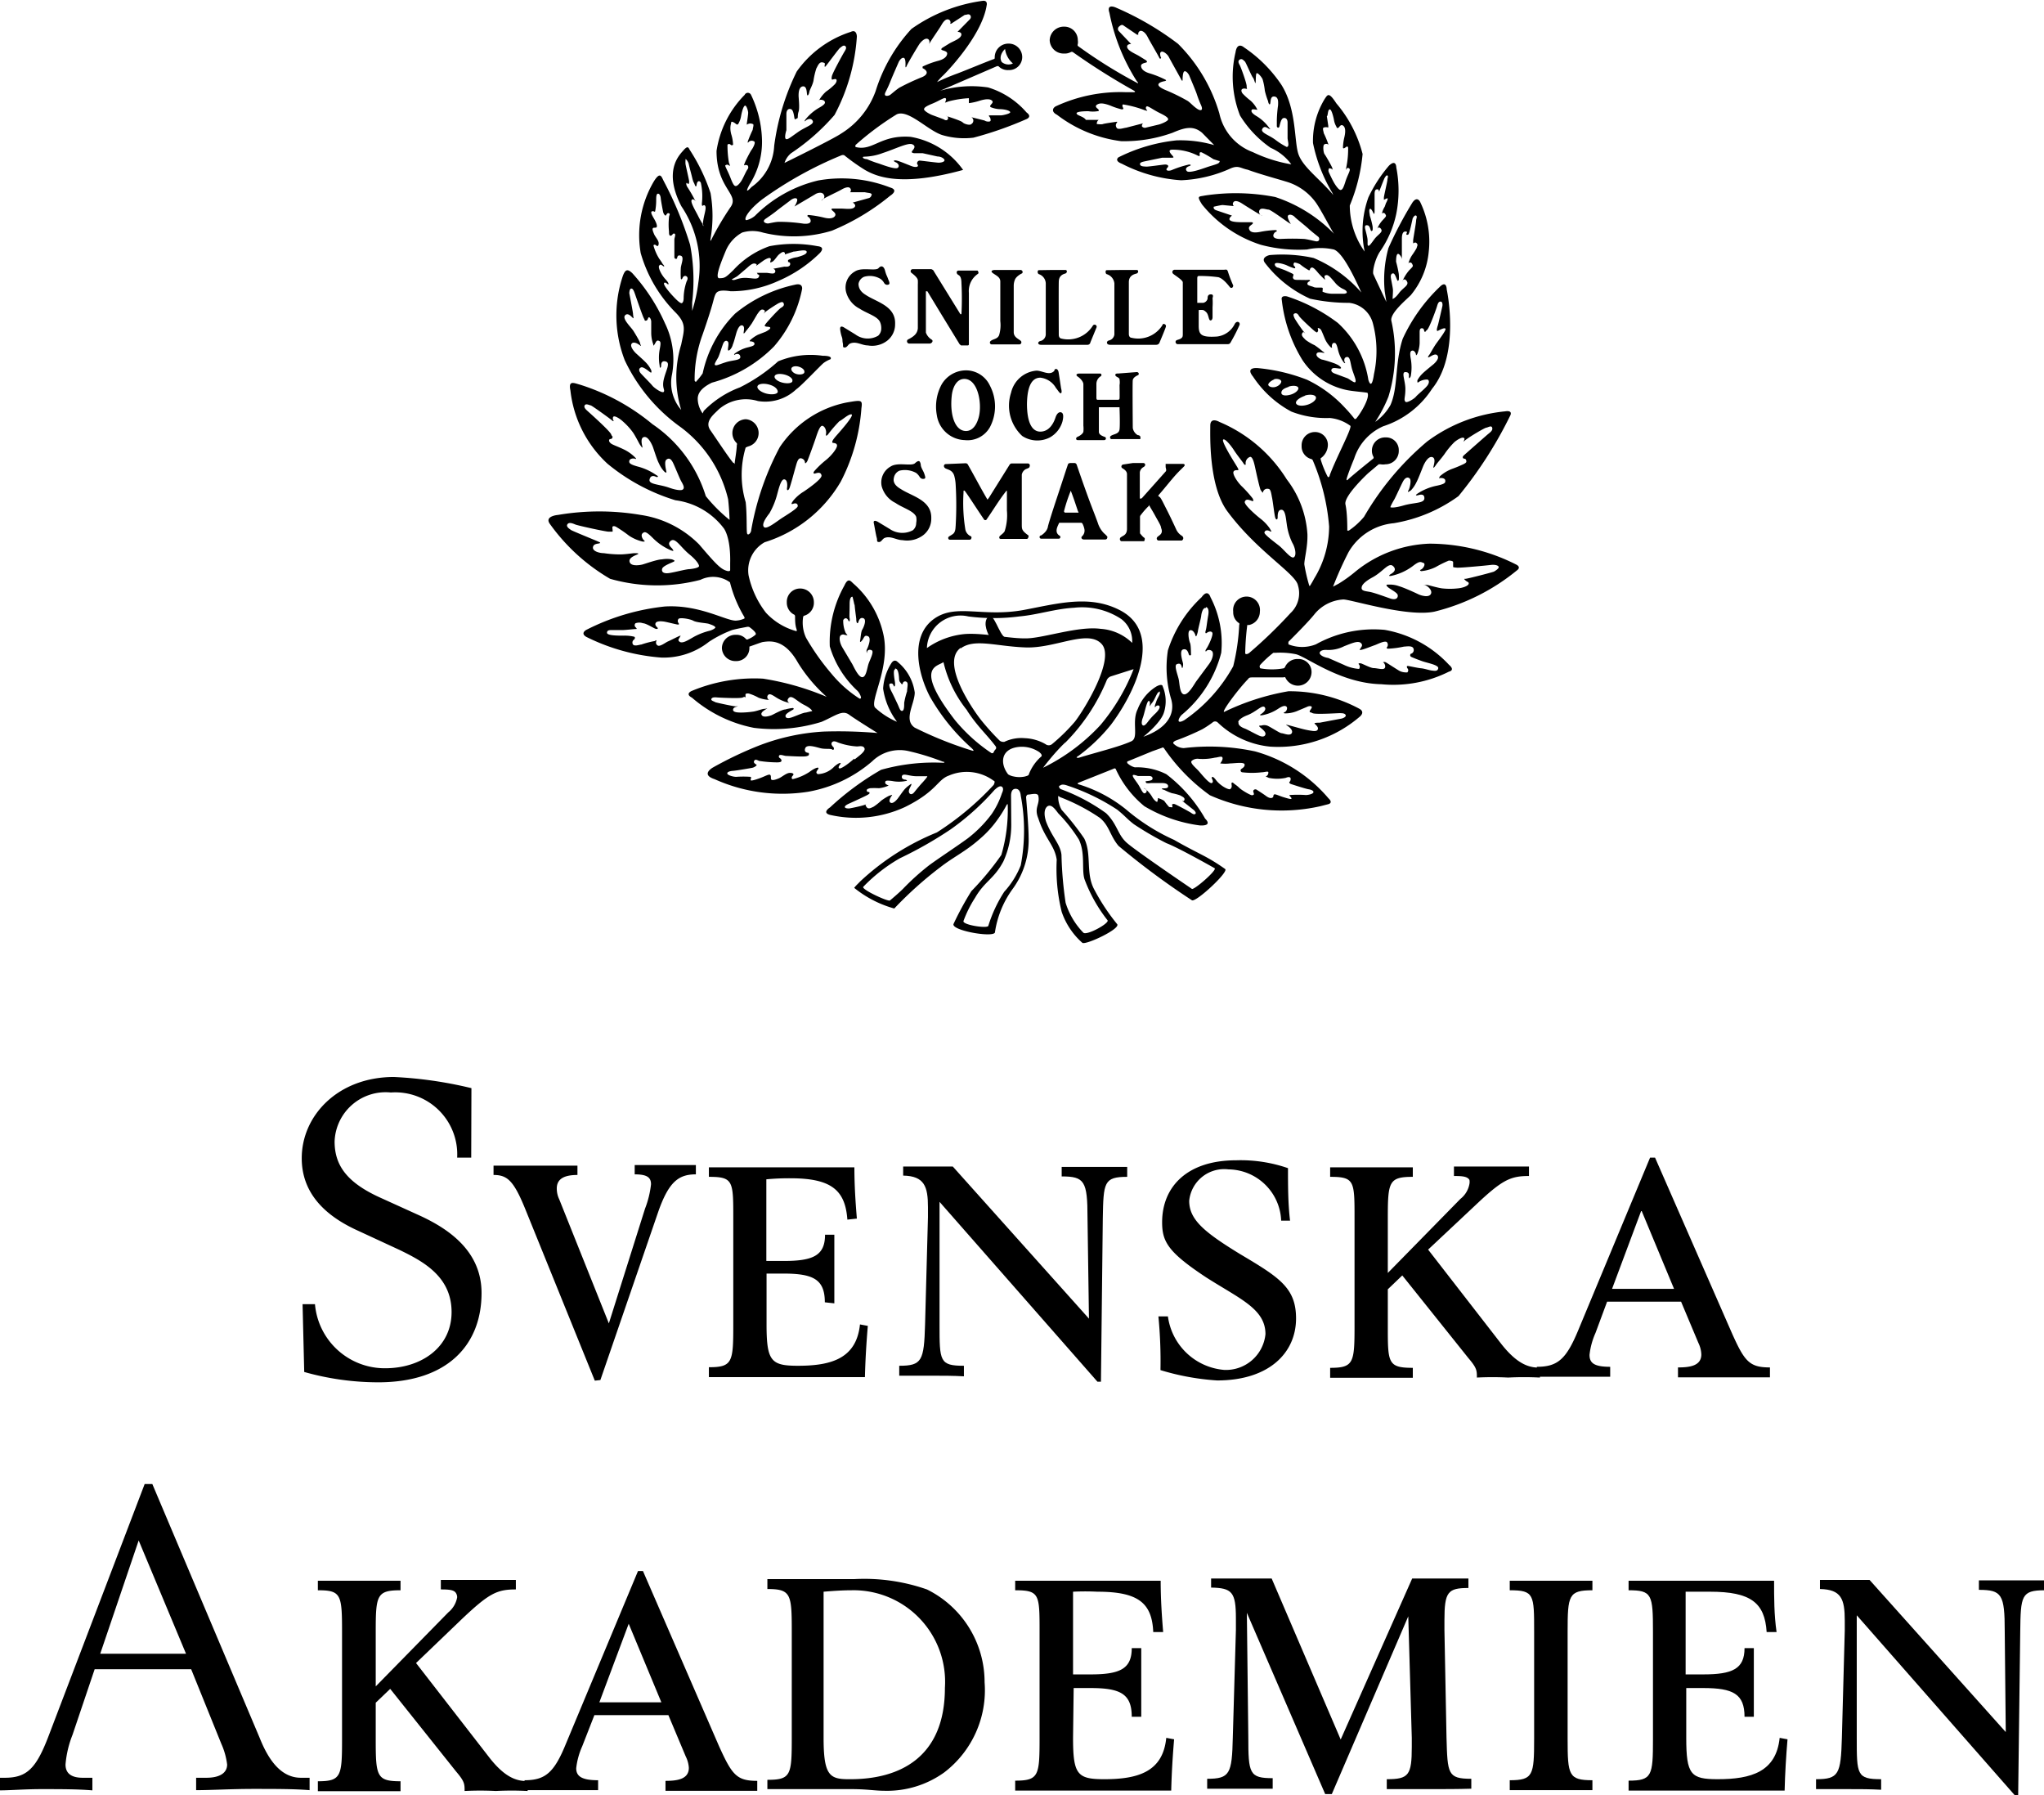 <svg id="Lager_1" data-name="Lager 1" xmlns="http://www.w3.org/2000/svg" viewBox="0 0 98.9 86.84"><defs><style>.cls-1{fill:#000000;}</style></defs><path class="cls-1" d="M22.8,56h-.68a3,3,0,0,0-3.21-3.15,2.47,2.47,0,0,0-2.72,2.37c0,1.16.6,2,2.26,2.74l1.85.84c1.44.66,3,1.74,3,3.75,0,2.5-1.64,4.32-5,4.32a13.19,13.19,0,0,1-3.58-.5l-.08-3.28h.6a3.39,3.39,0,0,0,3.4,3.1c1.73,0,3.21-1,3.21-2.72s-1.38-2.45-2.51-3l-2.16-1c-1.52-.72-2.58-1.8-2.58-3.44,0-2.07,1.76-3.93,4.46-3.93a19.83,19.83,0,0,1,3.75.54Z"/><path class="cls-1" d="M28.78,66.79l-3.34-8.24c-.58-1.44-.89-1.71-1.56-1.71v-.45c.65,0,1.34,0,2.06,0s1.42,0,2,0v.45c-.48,0-1,.1-1,.65a1.2,1.2,0,0,0,.12.53l2.4,6,1.75-5.55a4.64,4.64,0,0,0,.29-1.18c0-.33-.19-.48-.79-.48v-.45c.41,0,.91,0,1.44,0s1.06,0,1.52,0v.45c-.82,0-1.3.34-1.81,1.78l-2.81,8.17Z"/><path class="cls-1" d="M37.09,64.07c0,1.78.22,2,1.52,2,1.63,0,2.83-.36,3-2l.38.07c-.07.82-.12,1.66-.14,2.48-2.79,0-4.47,0-5.65,0-.84,0-1.44,0-1.9,0v-.48c1.13,0,1.18-.24,1.18-2V58.93c0-1.8,0-2-1.18-2v-.46c.48,0,1.06,0,1.9,0,1.1,0,2.62,0,5.14,0,0,.84.05,1.64.12,2.48L41,59c-.1-1.42-.77-2-2.74-2a11.62,11.62,0,0,0-1.18.05V61c.32,0,.58,0,.84,0,1.42,0,2-.26,2-1.27l.45,0c0,.55,0,1.11,0,1.66s0,1.11,0,1.66L39.91,63c0-1.11-.56-1.39-2-1.39-.24,0-.53,0-.82,0Z"/><path class="cls-1" d="M45.07,66.55c-.53,0-1.06,0-1.56,0v-.48c1.1,0,1.2-.24,1.25-2l.14-5.19V58.4c0-1-.17-1.51-1.2-1.53v-.44c.41,0,.77,0,1.13,0s.77,0,1.27,0l6.59,7.36-.07-4.88c0-1.78-.15-2-1.25-2v-.46c.55,0,1.1,0,1.63,0s1,0,1.54,0v.48c-1.13,0-1.15.27-1.18,2l-.09,7.91H53.1l-7.64-8.7,0,5.93c0,1.78,0,2,1.18,2v.51C46.13,66.55,45.6,66.55,45.07,66.55Z"/><path class="cls-1" d="M62.32,56.51c0,.84,0,1.7.1,2.54l-.43,0a2.58,2.58,0,0,0-2.55-2.48,1.7,1.7,0,0,0-1.9,1.52c0,.91.72,1.51,2.45,2.57,1.9,1.13,2.72,1.63,2.72,3.12,0,1.66-1.3,3-3.82,3a12,12,0,0,1-2.74-.5,22.43,22.43,0,0,0-.1-2.6l.46,0a3,3,0,0,0,2.72,2.59,1.92,1.92,0,0,0,2-1.73c0-1.22-1.23-1.7-2.86-2.74-1.85-1.22-2.14-1.73-2.14-2.67,0-1.73,1.22-3,3.58-3A7,7,0,0,1,62.32,56.51Z"/><path class="cls-1" d="M70.66,58a1.19,1.19,0,0,0,.44-.73.53.53,0,0,0,0-.19c-.1-.17-.34-.19-.75-.19v-.46c.6,0,1.23,0,1.8,0s1.21,0,1.83,0v.46c-.91,0-1.3.19-2.62,1.44L69.1,60.45,72.63,65c.85,1.09,1.45,1.16,1.88,1.16v.48a15.34,15.34,0,0,0-1.54,0,15,15,0,0,0-1.51,0c0-.34,0-.46-.41-.94l-3.2-4-.7.67v1.8c0,1.76,0,2,1.21,2v.48c-.63,0-1.3,0-2,0s-1.35,0-2,0v-.48c1.13,0,1.18-.24,1.18-2V58.93c0-1.8,0-2-1.18-2v-.46c.65,0,1.32,0,2,0s1.34,0,2,0v.46c-1.16,0-1.21.24-1.21,2v2.65Z"/><path class="cls-1" d="M78,62.35l1.42-3.8L81,62.35Zm-.24.62h3.58l.84,2a1.38,1.38,0,0,1,.14.55c0,.56-.57.63-1.13.63v.48c.65,0,1.35,0,2.12,0s1.54,0,2.33,0v-.48c-1,0-1.23-.29-1.85-1.68L80.08,56h-.24l-3.48,8.36c-.58,1.4-1,1.76-2,1.76v.48c.6,0,1.22,0,1.82,0s1.18,0,1.73,0v-.48c-.79,0-1-.19-1-.58a3.55,3.55,0,0,1,.29-1.06Z"/><path class="cls-1" d="M9,80H4.85l1.86-5.48ZM0,86.61c.48,0,1.22-.06,2-.06.94,0,1.76,0,2.47.06V86H4c-.63,0-.83-.28-.83-.64a5,5,0,0,1,.34-1.44l1.07-3.17H9.25l1.46,3.61a3.47,3.47,0,0,1,.28,1c0,.42-.38.64-1,.64h-.5v.6c.74,0,1.7-.06,2.77-.06s2,0,2.72.06V86h-.42c-.92,0-1.54-.78-2-1.94L7.37,71.79H7L2.4,83.85C1.78,85.51,1.34,86,.24,86H0Z"/><path class="cls-1" d="M21.69,78a1.21,1.21,0,0,0,.43-.73.38.38,0,0,0-.05-.19c-.09-.17-.33-.19-.74-.19v-.46c.6,0,1.22,0,1.8,0s1.2,0,1.83,0v.46c-.92,0-1.3.19-2.62,1.44l-2.21,2.12L23.66,85c.84,1.09,1.44,1.16,1.87,1.16v.48a15.34,15.34,0,0,0-1.54,0,15,15,0,0,0-1.51,0c0-.34,0-.46-.41-.94l-3.19-4-.7.67v1.8c0,1.76.05,2,1.2,2v.48c-.62,0-1.3,0-2,0s-1.35,0-2,0v-.48c1.12,0,1.17-.24,1.17-2V78.93c0-1.8-.05-2-1.17-2v-.46c.64,0,1.32,0,2,0s1.35,0,2,0v.46c-1.15,0-1.2.24-1.2,2v2.65Z"/><path class="cls-1" d="M29,82.35l1.42-3.8L32,82.35Zm-.24.62h3.58l.84,2a1.42,1.42,0,0,1,.15.55c0,.56-.58.63-1.13.63v.48c.65,0,1.34,0,2.11,0s1.54,0,2.33,0v-.48c-1,0-1.22-.29-1.85-1.68L31.11,76h-.24l-3.49,8.36c-.57,1.4-1,1.76-2,1.76v.48c.6,0,1.23,0,1.83,0s1.18,0,1.73,0v-.48c-.79,0-1.06-.19-1.06-.58a3.55,3.55,0,0,1,.29-1.06Z"/><path class="cls-1" d="M45.72,81.65c0,3.41-2.24,4.42-4.57,4.42h-.09c-.92,0-1.21-.19-1.21-2V77c.6-.05,1-.07,1.35-.07A4.43,4.43,0,0,1,45.72,81.65Zm1.92-.27a5,5,0,0,0-2.79-4.49,9.19,9.19,0,0,0-3.51-.5c-.38,0-.77,0-1.1,0l-1.11,0c-.57,0-1.22,0-2,0v.48c1.13,0,1.18.24,1.18,2V84.1c0,1.78-.05,2-1.18,2v.45c.67,0,1.37,0,2,0s1.32,0,2.07,0,1.13.08,1.61.08a4.74,4.74,0,0,0,2.88-.89A5,5,0,0,0,47.64,81.38Z"/><path class="cls-1" d="M51.92,84.07c0,1.78.21,2,1.51,2,1.64,0,2.84-.36,3-2l.38.07c-.07.82-.12,1.66-.14,2.48-2.79,0-4.47,0-5.65,0-.84,0-1.44,0-1.9,0v-.48c1.13,0,1.18-.24,1.18-2V78.93c0-1.8,0-2-1.18-2v-.46c.48,0,1.06,0,1.9,0,1.11,0,2.62,0,5.14,0,0,.84.05,1.64.12,2.48l-.48,0C55.74,77.54,55.07,77,53.1,77a11.62,11.62,0,0,0-1.18,0V81c.31,0,.57,0,.84,0,1.42,0,2-.26,2-1.27l.46,0c0,.55,0,1.11,0,1.66s0,1.11,0,1.66l-.46,0c0-1.11-.55-1.39-2-1.39-.24,0-.52,0-.81,0Z"/><path class="cls-1" d="M69.19,86.55c-.67,0-1.39,0-2.09,0v-.48c1.06,0,1.21-.19,1.21-1.56v-.44l-.17-5.88-3.7,8.6h-.32l-3.79-8.77.07,6c0,1.78.05,2,1.18,2v.51c-.56,0-1.08,0-1.61,0s-1.06,0-1.56,0v-.48c1.1,0,1.2-.24,1.24-2l.15-5.19v-.57c0-1.28-.19-1.47-1.2-1.49v-.44c.5,0,1,0,1.51,0s1,0,1.42,0l3.34,7.79,3.46-7.79c.46,0,.94,0,1.39,0s.92,0,1.33,0v.46c-1,0-1.16.19-1.16,1.56v.48l.1,5.19c.05,1.76.05,2,1.2,2v.48C70.54,86.55,69.89,86.55,69.19,86.55Z"/><path class="cls-1" d="M75.85,84.12c0,1.76.05,2,1.2,2v.48c-.62,0-1.29,0-2,0s-1.34,0-2,0v-.48c1.13,0,1.18-.24,1.18-2V78.93c0-1.8,0-2-1.18-2v-.46c.65,0,1.32,0,2,0s1.35,0,2,0v.46c-1.15,0-1.2.24-1.2,2Z"/><path class="cls-1" d="M81.59,84.07c0,1.78.22,2,1.52,2,1.63,0,2.83-.36,3-2l.38.07c-.07.82-.12,1.66-.14,2.48-2.79,0-4.47,0-5.65,0-.84,0-1.44,0-1.9,0v-.48c1.13,0,1.18-.24,1.18-2V78.93c0-1.8-.05-2-1.18-2v-.46c.48,0,1.06,0,1.9,0,1.1,0,2.62,0,5.14,0,0,.84,0,1.64.12,2.48l-.48,0c-.09-1.42-.77-1.95-2.74-1.95-.33,0-.57,0-1.18,0V81c.32,0,.58,0,.85,0,1.41,0,2-.26,2-1.27l.45,0c0,.55,0,1.11,0,1.66s0,1.11,0,1.66l-.45,0c0-1.11-.56-1.39-2-1.39-.24,0-.53,0-.82,0Z"/><path class="cls-1" d="M89.43,86.55c-.53,0-1.06,0-1.56,0v-.48c1.1,0,1.2-.24,1.25-2l.14-5.19V78.4c0-1.05-.17-1.51-1.2-1.53v-.44c.41,0,.77,0,1.13,0s.77,0,1.27,0l6.59,7.36L97,78.91c0-1.78-.14-2-1.25-2v-.46c.56,0,1.11,0,1.64,0s1,0,1.54,0v.48c-1.13,0-1.16.27-1.18,2l-.1,7.91h-.17l-7.64-8.7,0,5.93c0,1.78,0,2,1.18,2v.51C90.49,86.55,90,86.55,89.43,86.55Z"/><path class="cls-1" d="M45.19,13.13l1.28,2.07s.05,0,.05,0a14.3,14.3,0,0,0,0-1.51q0-.32-.15-.39c-.13-.08-.08-.21,0-.21h.93s.1.12,0,.17a1,1,0,0,0-.42.91v2.49s0,.05-.06.05H46.5s0,0-.07-.06l-.85-1.39-.71-1.17s-.07,0-.07,0,0,1.89,0,2a.67.67,0,0,0,.28.34c.1.06,0,.19-.1.19H44a.11.11,0,0,1-.08-.19c.3-.15.47-.29.49-.55,0-.67,0-1.42,0-2.12a1.77,1.77,0,0,0,0-.19c0-.13-.19-.28-.32-.38a.1.1,0,0,1,.07-.17h.9C45.16,13.06,45.17,13.09,45.19,13.13Z"/><path class="cls-1" d="M48.74,13.06h.63c.12,0,.14.14.07.17s-.29.16-.34.32a.76.76,0,0,0-.05.26c0,.15,0,2.26,0,2.26,0,.26.26.33.35.43a.1.1,0,0,1-.08.16H48a.09.09,0,0,1-.08-.15c.12-.12.33-.09.42-.29a1.68,1.68,0,0,0,.06-.69V13.62c0-.21-.18-.28-.35-.4s0-.16.08-.16Z"/><path class="cls-1" d="M50.88,13.06h.67c.1,0,.09.14,0,.17s-.31.08-.32.39,0,2.59,0,2.59,0,.15.13.17a1.4,1.4,0,0,0,1.52-.63.1.1,0,0,1,.18.08l-.3.73a.14.14,0,0,1-.15.12H50.37c-.18,0-.18-.16,0-.19a.34.34,0,0,0,.23-.31c0-.36,0-.72,0-1.19,0-.65,0-1.24,0-1.28a.49.49,0,0,0-.34-.45c-.08-.05-.06-.19,0-.19Z"/><path class="cls-1" d="M54.25,13.06H55c.1,0,.09.14,0,.17s-.36.07-.38.39c0,.13,0,.83,0,1.47s0,1.08,0,1.08,0,.16.13.17a1.38,1.38,0,0,0,1.5-.62c0-.09.2-.05.16.09s-.29.72-.3.75a.17.17,0,0,1-.17.12H53.71c-.19,0-.19-.18-.05-.21a.34.34,0,0,0,.26-.29c0-.36,0-.72,0-1.19,0-.65,0-1.24,0-1.28a.52.52,0,0,0-.38-.45c-.07-.05-.05-.19,0-.19Z"/><path class="cls-1" d="M59.42,13.16a6.26,6.26,0,0,0,.25.65c0,.1-.09.17-.17.07s-.32-.41-.55-.47a6.65,6.65,0,0,0-.89-.06c-.1,0-.13,0-.13.13,0,.3,0,.82,0,1.12,0,0,0,.05,0,.05h.29a.27.27,0,0,0,.21-.2c0-.08,0-.21.16-.21s.08.15.08.19a3.17,3.17,0,0,1,0,.43c0,.4,0,.49,0,.49s0,.15-.1.15-.08-.3-.22-.41a.38.38,0,0,0-.13-.09A.79.79,0,0,0,58,15c-.06,0,0,0,0,0v.76c0,.44.13.57.89.52a1.1,1.1,0,0,0,.86-.62c.1-.16.26-.08.23.05a7.64,7.64,0,0,1-.4.79c-.08.16-.11.15-.26.15H57a.11.11,0,0,1-.12-.11c0-.11.14-.09.25-.16s.1-.12.1-.3V14.78c0-.51,0-1,0-1.12s-.45-.38-.48-.43a.11.11,0,0,1,.09-.18h2.36C59.33,13.05,59.37,13,59.42,13.16Z"/><path class="cls-1" d="M51.22,18c.05.31.12.78.12.78s.06.2,0,.24-.17-.17-.24-.24a1,1,0,0,0-.76-.51c-.57,0-.64.79-.65,1.26,0,.86.22,1.36.66,1.35s.64-.44.72-.68.2-.28.28-.25.13.13.06.43a1.29,1.29,0,0,1-.61.78,1.33,1.33,0,0,1-1.34-.07A2,2,0,0,1,48.92,19a1.38,1.38,0,0,1,1.23-1.07c.29,0,.64.27.87,0C51,17.85,51.17,17.77,51.22,18Z"/><path class="cls-1" d="M55,18c.11,0,.13.12.06.15s-.23.11-.25.24,0,2.21,0,2.31a.49.49,0,0,0,.24.35s.13,0,.13.11,0,.08-.12.08H53.76a.09.09,0,0,1,0-.16c.14-.09.38-.08.41-.31s0-1,0-1,0-.07,0-.07h-1s0,0,0,.09,0,.95,0,1.1.18.2.26.24a.08.08,0,0,1,0,.16H52.14c-.09,0-.1-.12,0-.16s.25-.14.28-.24a1.43,1.43,0,0,0,0-.3s0-1.87,0-2-.15-.29-.27-.37-.06-.15.08-.15h1c.07,0,.1.11,0,.15a.44.44,0,0,0-.18.35c0,.35,0,.68,0,.68s0,.09.05.09h1s.06,0,.07-.06,0-.65,0-.65a.78.78,0,0,0,0-.27c0-.08-.09-.1-.16-.15s-.07-.15.08-.14Z"/><path class="cls-1" d="M47.9,18.66a2.16,2.16,0,0,1,0,2,1.24,1.24,0,0,1-1.22.63,1.41,1.41,0,0,1-1.35-1.2,2.26,2.26,0,0,1,.23-1.49,1.37,1.37,0,0,1,1.28-.68A1.28,1.28,0,0,1,47.9,18.66Zm-1.24-.33c-.38,0-.57.42-.61.82-.1.93.16,1.7.69,1.7.38,0,.56-.42.63-.72C47.52,19.46,47.3,18.33,46.66,18.33Z"/><path class="cls-1" d="M42.82,13.08a1.87,1.87,0,0,0,.07.22,2,2,0,0,1,.09.22c.07.15.08.23,0,.25s-.15,0-.2-.08a.58.58,0,0,0-.18-.2,1,1,0,0,0-.79-.1.45.45,0,0,0-.27.34c0,.24.14.41.34.53.51.35,1.47.53,1.43,1.42a1,1,0,0,1-.38.8,1.19,1.19,0,0,1-.94.23c-.29,0-.56-.22-.86-.09-.1.05-.14.19-.26.19s-.06-.08-.09-.21,0-.17-.05-.31-.08-.34-.08-.38,0-.17.17-.08l.57.35a1,1,0,0,0,1.1.06.47.47,0,0,0,.15-.35.71.71,0,0,0-.05-.29c-.11-.3-.64-.43-1-.67a1.27,1.27,0,0,1-.65-.8.89.89,0,0,1,.43-1c.34-.22,1,0,1.14-.16S42.77,12.9,42.82,13.08Z"/><path class="cls-1" d="M44.55,22.46c0,.16.12.3.17.45s.08.23,0,.25-.15,0-.21-.07a.72.72,0,0,0-.18-.21,1.12,1.12,0,0,0-.81-.11.46.46,0,0,0-.27.35c-.06.25.13.42.34.54.53.35,1.5.53,1.47,1.42a1,1,0,0,1-.39.81,1.3,1.3,0,0,1-1,.24c-.3,0-.59-.23-.88-.1-.11.06-.15.2-.27.19s-.06-.07-.1-.21-.12-.62-.14-.7,0-.17.19-.07l.58.35a1.08,1.08,0,0,0,1.12.06.45.45,0,0,0,.16-.35.76.76,0,0,0,0-.3c-.12-.29-.66-.43-1-.67a1.26,1.26,0,0,1-.67-.81.88.88,0,0,1,.43-.95c.35-.23,1,0,1.18-.16S44.51,22.28,44.55,22.46Z"/><path class="cls-1" d="M54.81,22.4h.51c.1,0,.14.13,0,.2a.34.34,0,0,0-.17.25c0,.42,0,.76,0,1.19v.06s0,.05.1,0l1.15-1.29c.06-.06,0-.16,0-.23s0-.14,0-.14h.82c.11,0,.12.06.08.11s-.21.2-.41.42-.61.73-.76.9-.07.11,0,.19.16.28.31.57c.23.45.48,1,.48,1a.7.7,0,0,0,.25.28c.16.1.05.24,0,.24H56.06a.1.1,0,0,1-.05-.18c.08-.08.29-.15.17-.43,0-.11-.15-.34-.28-.58s-.2-.34-.27-.47,0-.05-.06,0a3.52,3.52,0,0,0-.36.41.16.16,0,0,0-.05.14c0,.07,0,.76,0,.76s.13.17.2.21,0,.17,0,.17H54.25a.11.11,0,0,1,0-.2c.09-.07.28-.1.28-.4,0-.13,0-.64,0-1.18,0-.71,0-1.46,0-1.46,0-.18-.19-.26-.25-.31a.1.1,0,0,1,.07-.16Z"/><path class="cls-1" d="M46.72,22.41a.13.13,0,0,1,.12.08c.32.56.62,1.14.94,1.68l.07-.09,1-1.6a.13.13,0,0,1,.12-.06h.78a.1.1,0,0,1,.07.14c0,.1-.16.1-.24.17a.38.38,0,0,0-.14.23c0,.05,0,.76,0,1.4s0,1,0,1c0,.25,0,.31.33.55,0,0,0,.16-.09.16H48.46c-.07,0-.11,0-.11-.08s.17-.14.26-.29a2.53,2.53,0,0,0,.11-1v-.9c0-.08,0-.09-.07,0-.34.44-.58.85-.9,1.31a.08.08,0,0,1-.15,0c-.33-.48-.87-1.33-.93-1.37s-.05.05-.05.1a8,8,0,0,0,.09,1.78.46.46,0,0,0,.28.33.1.1,0,0,1,0,.11s0,.05-.1.05H46c-.06,0-.11,0-.12-.08s.1-.1.23-.2.12-.3.13-.39a17.07,17.07,0,0,0,0-2,2,2,0,0,0-.07-.43c-.08-.25-.26-.28-.4-.34s-.12-.22,0-.22Z"/><path class="cls-1" d="M51.79,22.4H52s.07,0,.1.09.3.88.56,1.59c.16.44.34.88.46,1.22a1.23,1.23,0,0,0,.3.5,1.2,1.2,0,0,1,.16.16c0,.05,0,.14-.12.14h-1c-.13,0-.17-.1-.1-.16a.37.37,0,0,0,.11-.34,1,1,0,0,0-.09-.26.08.08,0,0,0-.07-.05h-1s0,0-.06,0c-.09.19-.16.33-.11.48a.29.29,0,0,0,.14.15.08.08,0,0,1-.05.14h-.85a.08.08,0,0,1,0-.16.91.91,0,0,0,.23-.21.55.55,0,0,0,.09-.19c0-.06.21-.73.44-1.42s.52-1.59.54-1.63S51.76,22.4,51.79,22.4Zm-.27,2.4h.64s.06,0,0-.06c-.11-.33-.22-.67-.35-1,0,0,0,0,0,0a7.66,7.66,0,0,0-.33,1A0,0,0,0,0,51.52,24.8Z"/><path class="cls-1" d="M73.34,27.3a9.32,9.32,0,0,0-4.17-1,6,6,0,0,0-3.61,1.37,6.62,6.62,0,0,1-.78.56l-.28.15c-.06,0-.07,0,0,0a17.33,17.33,0,0,1,.75-1.67,2.82,2.82,0,0,1,2.19-1.4A7.37,7.37,0,0,0,70.57,24a19.91,19.91,0,0,0,2.49-3.87s.19-.3-.24-.23a7.52,7.52,0,0,0-3.77,1.46A13.77,13.77,0,0,0,66,25a3.57,3.57,0,0,1-.74.67s-.07,0-.07,0c0-.22,0-.86-.09-1.27s1.1-1.51,1.1-1.51l.51-.43s.05,0,.09,0a.69.69,0,0,0,.24,0,.64.64,0,0,0,.64-.66.61.61,0,0,0-.63-.64.64.64,0,0,0-.67.63.6.6,0,0,0,.07.3.08.08,0,0,1,0,.09c-.31.25-.93.75-1.21,1-.07.07-.11.08-.07-.06s.19-.55.35-.93a2.56,2.56,0,0,1,1.41-1.57,4.44,4.44,0,0,0,2.36-1.81C70.68,17.1,70,14,70,14s0-.47-.35-.11a8.22,8.22,0,0,0-1.78,2.5c-.39,1.19-.21,2.34-.59,3.2a2.52,2.52,0,0,1-.74.82s-.06,0,0,0a6.67,6.67,0,0,0,.64-1.22,7.14,7.14,0,0,0,.14-3.68c-.06-.36.71-1,.94-1.23a3.84,3.84,0,0,0,.87-2.1,4.39,4.39,0,0,0-.4-2.38s-.14-.36-.39,0A19.13,19.13,0,0,0,67.18,12,5.76,5.76,0,0,0,67,14.09l.08.52s0,.06,0,0c-.14-.3-.58-1.23-.63-1.35s.07-.71.32-1.09a5,5,0,0,0,.79-1.83,5.78,5.78,0,0,0,0-2.24s0-.42-.35-.09a6.79,6.79,0,0,0-1,1.54,4.84,4.84,0,0,0-.18,2.62,3.86,3.86,0,0,1-.72-2.23,8.48,8.48,0,0,0,.62-2.49A6.13,6.13,0,0,0,64.66,5c-.37-.57-.42-.42-.56-.22a3.88,3.88,0,0,0-.57,2.14,7.67,7.67,0,0,0,.93,2.4c.05.11.06.14,0,.05-.65-.75-1.41-1.29-1.63-1.9S62.75,5.29,62,4.1a6.65,6.65,0,0,0-1.81-1.81s-.33-.3-.41.25A5.14,5.14,0,0,0,60,5.59a5.24,5.24,0,0,0,1.48,1.56,2.46,2.46,0,0,1,1,.8,7,7,0,0,1-1.86-.59A2.57,2.57,0,0,1,59,5.49a7.87,7.87,0,0,0-2-3.37,14.23,14.23,0,0,0-3-1.75s-.48-.23-.32.25A9.54,9.54,0,0,0,55,3.92c.06.06.11.15,0,.08a23.51,23.51,0,0,1-2.85-1.78.12.12,0,0,1,0-.09.58.58,0,0,0,0-.19.65.65,0,0,0-.66-.65.68.68,0,0,0-.7.65.67.67,0,0,0,.69.65.62.62,0,0,0,.33-.07.11.11,0,0,1,.1,0,32.49,32.49,0,0,0,2.93,1.85s.18.09,0,.09h-.37a7.41,7.41,0,0,0-3.38.68s-.15.07-.14.2.19.21.19.21a6.45,6.45,0,0,0,3.11,1.28,6.92,6.92,0,0,0,2.49-.41c.6-.26,1-.35,1.42,0l.59.6s0,0,0,0a5.83,5.83,0,0,0-1.82-.23,8.11,8.11,0,0,0-2.81.82s-.23.16.16.31a7.28,7.28,0,0,0,2.87.8,6.4,6.4,0,0,0,2.41-.58c.37-.15.46,0,.81.07.59.22,1.64.5,2,.62a2.71,2.71,0,0,1,1.32,1c.31.46.79,1.43.88,1.5A7.06,7.06,0,0,0,61.7,9.53a10,10,0,0,0-3.41-.07c-.29.06-.4,0-.13.43A6,6,0,0,0,61,11.84a7.07,7.07,0,0,0,2.24.23,3,3,0,0,1,1.3,0c.44.16,1,1.36,1.33,2.08a6.3,6.3,0,0,0-2.31-1.67,7.05,7.05,0,0,0-2.13-.14s-.43.09-.23.37a5.68,5.68,0,0,0,2.19,1.74,8.7,8.7,0,0,0,1.89.2,1.34,1.34,0,0,1,1.15,1,5.22,5.22,0,0,1,.05,2.45c-.05.36-.14.68-.27.28a4.71,4.71,0,0,0-1.48-2.76,8.36,8.36,0,0,0-2.45-1.28s-.32-.08-.26.17a7,7,0,0,0,1,2.91,3.4,3.4,0,0,0,2.15,1.45c.34.07,1,.11,1,.14.12.24-.34,1-.55,1.24,0,0-.06.05-.09,0a6.61,6.61,0,0,0-.45-.52,6,6,0,0,0-1.84-1.36,8.77,8.77,0,0,0-2.35-.56s-.67-.09-.26.41a5.11,5.11,0,0,0,1.85,1.69,4.65,4.65,0,0,0,1.86.31,2,2,0,0,1,1,.38c.08.12-.69,1.55-1,2.39,0,.06-.07.13-.1.07a4.73,4.73,0,0,1-.34-.84s0,0,0-.05a.8.8,0,0,0,.35-.64.62.62,0,0,0-.64-.63.64.64,0,0,0-.63.67.63.63,0,0,0,.48.64.12.12,0,0,1,.06.06,10.21,10.21,0,0,1,.79,3.2A4.86,4.86,0,0,1,63.58,28c-.06.12-.13.23-.17.3s-.06.05-.07,0a8.08,8.08,0,0,1-.23-1c0-.27.17-.85.15-1.46a4.84,4.84,0,0,0-1-2.65A7.06,7.06,0,0,0,59,20.41s-.44-.26-.44.18-.09,2.91.83,4.15c1.43,1.93,3.29,3,3.41,3.57a1.31,1.31,0,0,1-.36,1.35,22.49,22.49,0,0,1-2,1.93c-.08.06-.19.08-.19,0a12.49,12.49,0,0,1,.1-1.35.06.06,0,0,1,.06,0,.66.66,0,0,0,.55-.65.65.65,0,1,0-1.29,0,.62.62,0,0,0,.29.56.09.09,0,0,1,0,.08,10.36,10.36,0,0,1-.29,2,7.6,7.6,0,0,1-2.37,2.61c-.4.22-.29-.09-.12-.26a5.77,5.77,0,0,0,1.91-3,4.79,4.79,0,0,0-.52-2.69s-.12-.43-.43,0a6,6,0,0,0-1.63,2.57,5.35,5.35,0,0,0,.16,2.37c.2.71-.19,1.4-1.35,1.81,0,0,.84-.65,1-1.18a1.83,1.83,0,0,0-.06-1.25s0-.17-.31,0a2.21,2.21,0,0,0-.9,1.09c-.31.61.07,1.39-.31,1.56-.59.27-1.68.53-2.55.8-.08,0-.17,0,0-.1a8.44,8.44,0,0,0,1.57-1.51c1.15-1.53,2.56-4.45.41-5.54-1.47-.75-3-.31-4.65,0-2,.36-3.27-.33-4.33.43-1.22.88-.73,2.75-.19,3.77a9.84,9.84,0,0,0,2,2.47c.14.13.14.17,0,.12a18.19,18.19,0,0,1-2.74-1.1c-.56-.38,0-1.15,0-1.7a2.31,2.31,0,0,0-.83-1.48s-.15-.17-.3.06a2.58,2.58,0,0,0-.4,1.23,3.5,3.5,0,0,0,.61,1.52c.05.06.07.11,0,.06a3.66,3.66,0,0,1-1-.66c-.27-.33.74-1.94.41-3.51a4.55,4.55,0,0,0-1.47-2.5c-.11-.1-.24-.3-.42.1a5.57,5.57,0,0,0-.71,2.95,4.77,4.77,0,0,0,1.34,2.15.74.74,0,0,1,.17.31s0,.1-.08.06a5.81,5.81,0,0,1-1.35-1.2A11.44,11.44,0,0,1,39,30.85a1.74,1.74,0,0,1-.14-1,.08.08,0,0,1,.07-.07.65.65,0,0,0,.45-.65.66.66,0,0,0-.67-.66.64.64,0,0,0-.64.66.65.65,0,0,0,.33.59.1.1,0,0,1,.07.1c0,.15,0,.4.06.58s0,.13-.11.1a3.12,3.12,0,0,1-1.36-.86,4.46,4.46,0,0,1-.84-1.81A1.56,1.56,0,0,1,37,26.23a6.49,6.49,0,0,0,3.68-2.93,9.09,9.09,0,0,0,1-3.55c.06-.42,0-.4-.71-.28a5.08,5.08,0,0,0-3.24,2.16,13.41,13.41,0,0,0-1.38,4c0,.15-.16.3-.2.18s0-.9-.07-1.52a4.59,4.59,0,0,1,0-2.64s0,0,.11-.05a.67.67,0,0,0-.1-1.32.67.67,0,0,0-.44,1.16.1.1,0,0,1,0,.09c0,.23-.09.73-.1.86s0,0-.07,0c-.2-.22-.81-1.15-1.11-1.58s.19-.78.4-1a2,2,0,0,1,1.9-.41,2.18,2.18,0,0,0,1.86-.57c.24-.16,1.16-1.14,1.32-1.27a1.41,1.41,0,0,1,.33-.18s.16-.17-.38-.17a4.09,4.09,0,0,0-2.15.27,8.18,8.18,0,0,1-1.85,1.26,4.78,4.78,0,0,0-1.75,1.14S34,20,34,20a1.24,1.24,0,0,1-.24-.71c0-.23.13-.51.69-.78a6.64,6.64,0,0,0,3-1.75,6,6,0,0,0,1.36-2.78s.05-.3-.33-.21a6.78,6.78,0,0,0-2.91,1.4A5.8,5.8,0,0,0,34,18.06a2.88,2.88,0,0,1-.31.39c0,.05-.08,0-.08-.05A6.27,6.27,0,0,1,34,16.17c.52-1.5.51-1.65.58-1.84s.13-.34.78-.24a5.49,5.49,0,0,0,2.3-.5,6.51,6.51,0,0,0,2-1.34s.32-.3-.1-.34a6.22,6.22,0,0,0-2.33,0,4.33,4.33,0,0,0-1.75,1.16c-.39.38-.42.38-.67.39s.1-.83.32-1.36a1.81,1.81,0,0,1,.78-.85,1.71,1.71,0,0,1,1,0,6.27,6.27,0,0,0,3.34-.09,11.08,11.08,0,0,0,2.82-1.69s.45-.27,0-.4a6.48,6.48,0,0,0-3.48-.34,6.4,6.4,0,0,0-3.06,1.71,1,1,0,0,1-.41.21c-.15,0,0-.41.75-1a18.57,18.57,0,0,1,3.85-2.14.2.2,0,0,1,.13,0,9.73,9.73,0,0,0,1,.71c.59.34,1.77.82,4.75,0a3.92,3.92,0,0,0-2.54-1.6c-1.47-.11-1.82.71-2.67.49,0,0,0,0,0-.09a14,14,0,0,1,2-1.49c.56-.25,1.49.77,2.19,1a3.74,3.74,0,0,0,1.52.13,17.38,17.38,0,0,0,2.57-.9s.29-.11,0-.32a4,4,0,0,0-1.86-1.21,5.37,5.37,0,0,0-2.32.16c-.07,0,0,0,0,0L48.24,3.2s0,0,.07,0a.62.62,0,0,0,.49.19.63.63,0,0,0,.66-.63.65.65,0,0,0-.66-.65.66.66,0,0,0-.67.65c0,.07,0,.09-.05.1-.36.13-1.32.53-1.74.69a10.48,10.48,0,0,0-1,.42c-.07,0-.08,0,0,0a2.81,2.81,0,0,1,.26-.29c.07-.05,1.91-1.91,2.14-3.42,0,0,.07-.25-.19-.22a7.74,7.74,0,0,0-3.45,1.36,7.89,7.89,0,0,0-1.73,3,4,4,0,0,1-1.67,2.06c-.37.26-2.74,1.42-2.74,1.42a1,1,0,0,1,.32-.47,10.32,10.32,0,0,0,2.1-1.85,9.36,9.36,0,0,0,1.08-3.79s0-.37-.29-.23a5.12,5.12,0,0,0-2.62,1.92,11.54,11.54,0,0,0-1.09,3.59,2.59,2.59,0,0,1-1.1,2s-.41.46-.09-.13a3.81,3.81,0,0,0,.6-2.13,5.35,5.35,0,0,0-.53-2.2.17.17,0,0,0-.31,0A4.89,4.89,0,0,0,34.67,7.3c0,1.84,1.14,2.09.67,2.73a14.18,14.18,0,0,0-.9,1.52c-.06.13-.08.13-.06,0a6.48,6.48,0,0,0,0-2.21,9,9,0,0,0-1-2.08c-.06-.09-.08-.25-.3,0s-1,1-.11,2.72a5.18,5.18,0,0,1,.82,3.69,7.47,7.47,0,0,1-.3,1.37s0,.06,0,0,0-.2,0-.41a9.06,9.06,0,0,0-.1-2.79,17.5,17.5,0,0,0-1.27-3.07c-.12-.23-.17-.49-.48,0A5.12,5.12,0,0,0,31,12.24a6.68,6.68,0,0,0,1.65,2.84c.6.59.45.88.31,1.59a5.4,5.4,0,0,0,0,3.16s0,.09,0,0a2,2,0,0,1-.44-1.74,4,4,0,0,0-.34-2.44,9.11,9.11,0,0,0-1.59-2.44c-.21-.19-.34-.23-.48.22a6,6,0,0,0,.12,4,8.33,8.33,0,0,0,2.7,3.23,6.08,6.08,0,0,1,2.3,3.49c.06.53.07,1,.07,1A7.48,7.48,0,0,1,34.15,24a6.52,6.52,0,0,0-2.58-3.48,10.35,10.35,0,0,0-3.5-1.91c-.3-.08-.58-.23-.47.28a5.67,5.67,0,0,0,1.79,3.54,9.5,9.5,0,0,0,3.29,1.77A3.49,3.49,0,0,1,35,25.53s.36.38.33,1.71v.34s0,.11-.26,0-.54-.42-1.24-1.24A5,5,0,0,0,31,24.91a11.93,11.93,0,0,0-4,0s-.68.05-.39.44A9.39,9.39,0,0,0,29.52,28a8.31,8.31,0,0,0,4.37.05,1.39,1.39,0,0,1,1.43.12A6.1,6.1,0,0,0,36,29.82s.06.09,0,.11a1.08,1.08,0,0,1-.36.09c-.44.06-1.77-.79-3.48-.68a10.88,10.88,0,0,0-3.79,1.13s-.31.16,0,.34a9.77,9.77,0,0,0,3.62,1,3.52,3.52,0,0,0,2.31-.76,5.63,5.63,0,0,1,1.12-.57c.21-.06.55-.12.7-.15a.25.25,0,0,1,.13,0c.12.08.38.29.31.37a1.18,1.18,0,0,1-.36.22.08.08,0,0,1-.1,0,.6.6,0,0,0-.5-.21.65.65,0,0,0-.67.64.65.65,0,0,0,.68.63.63.63,0,0,0,.65-.63s0-.06,0-.07c.29-.1.58-.21.64-.22.44-.07,1.09-.1,1.71,1A7.44,7.44,0,0,0,40,33.71a13.12,13.12,0,0,0-3.08-.88,7.87,7.87,0,0,0-3.44.59s-.36.14,0,.33a6.47,6.47,0,0,0,3,1.46,7.79,7.79,0,0,0,3.27-.29c.67-.29,1-.59,1.33-.35s1.38.89,1.38.89a22.06,22.06,0,0,0-2.61-.07,10.3,10.3,0,0,0-3.26.73,18.38,18.38,0,0,0-2.08,1s-.64.34.06.57a8,8,0,0,0,4.54.61,6.46,6.46,0,0,0,3.09-1.47,1.91,1.91,0,0,1,1.74-.5,11.73,11.73,0,0,1,1.69.52c.09,0,.09.05,0,.05a9.4,9.4,0,0,0-3,.34,13.38,13.38,0,0,0-2.47,1.82s-.41.25,0,.36a5.65,5.65,0,0,0,3.63-.38c1.54-.76,1.56-1.32,2.12-1.52a2.19,2.19,0,0,1,2.17.25s.1,0,0,.2a14,14,0,0,1-2.75,2.3,12.07,12.07,0,0,0-3.71,2.37c-.09.1-.18.17-.29.31a5.35,5.35,0,0,0,1.94,1,18.2,18.2,0,0,1,2.23-2c.63-.49,1.22-.76,1.89-1.35a5.1,5.1,0,0,0,.91-1,5.48,5.48,0,0,0,.4-.65q.06-.1.06,0a7.75,7.75,0,0,1-.31,2.41A13.9,13.9,0,0,1,47,43.11a15,15,0,0,0-.86,1.58c-.15.32,1.91.68,2,.42A4.73,4.73,0,0,1,49,43a4,4,0,0,0,.77-2.51c0-.46-.09-1.53-.12-1.9a.16.16,0,0,1,.07-.15c.16,0,.48-.11.52.06.09.42-.22.56,0,1.09.32,1,.79,1.29.89,2a8.68,8.68,0,0,0,.24,2.52,3.51,3.51,0,0,0,1,1.5c.16.12,1.89-.69,1.68-.91a10,10,0,0,1-1.13-1.72c-.39-.78-.09-1.67-.46-2.42a13.07,13.07,0,0,0-1.09-1.38,1.31,1.31,0,0,1-.17-.62c0-.06,0-.07.09,0a9.26,9.26,0,0,1,1.92,1c.47.38.49.86.91,1.36a37.41,37.41,0,0,0,3.55,2.63c.19.12,1.8-1.38,1.61-1.51a9,9,0,0,0-.94-.59c-.43-.23-.89-.45-1.53-.82a9.7,9.7,0,0,1-2.31-1.46,6.78,6.78,0,0,0-2.35-1.24s0,0,0-.05l1.73-.69a.08.08,0,0,1,.1,0A5,5,0,0,0,55.37,39a7,7,0,0,0,2.68.93s.65.06.26-.33a7.16,7.16,0,0,0-1.88-2.15,3.15,3.15,0,0,0-1.52-.33.8.8,0,0,1-.37-.21s0-.06,0-.07l1.22-.5.45-.16a.08.08,0,0,1,.1,0,9.09,9.09,0,0,0,2.23,2.29,8.52,8.52,0,0,0,5.35.53l.39-.1s.24-.06,0-.28a7.18,7.18,0,0,0-3.55-2.27,10.48,10.48,0,0,0-3.45-.16.72.72,0,0,1-.48-.2c-.08-.06,0-.12.08-.16a12.8,12.8,0,0,0,1.29-.55,4.82,4.82,0,0,0,.5-.33.18.18,0,0,1,.25,0,4.25,4.25,0,0,0,2.55,1.17,6.05,6.05,0,0,0,4.31-1.44s.3-.22,0-.39a7.12,7.12,0,0,0-3.44-.85,11.63,11.63,0,0,0-3.11,1c-.14,0,.72-1.15,1.18-1.61,0,0,0-.06.17-.06s1.24,0,1.52,0a.09.09,0,0,1,.09,0,.67.67,0,0,0,.61.4.66.66,0,0,0,.66-.66.63.63,0,0,0-.66-.63.65.65,0,0,0-.62.38.12.12,0,0,1-.07.07,3.13,3.13,0,0,1-1.13,0s-.07-.09,0-.17a4.91,4.91,0,0,1,.63-.58l.1,0a3.81,3.81,0,0,1,1,.07c.52.13,2.15,1.41,4.13,1.45a6,6,0,0,0,3.27-.61s.32-.06,0-.33A5.55,5.55,0,0,0,67,30.47a5.76,5.76,0,0,0-3.33.7,1.8,1.8,0,0,1-1.33,0s0-.06,0-.12c.26-.26,1-1,1.28-1.36A1.94,1.94,0,0,1,65,29c.37,0,3.08.86,4.4.59a10.08,10.08,0,0,0,4-2S73.64,27.44,73.34,27.3ZM48.63,2.37s0,0,0,0a1.11,1.11,0,0,0,.38.7s0,0,0,0A.5.5,0,0,1,48.47,3C48.31,2.73,48.54,2.45,48.63,2.37Zm-2.15,29c.67-.5,1.7-.1,3.15-.05s3-.89,3.67-.17-.83,3.17-1.29,3.76A9.1,9.1,0,0,1,50.9,36a.25.25,0,0,1-.31,0,2.17,2.17,0,0,0-1-.29,1.91,1.91,0,0,0-1,.18c-.07,0-.15,0-.23-.07a12.19,12.19,0,0,1-.9-1C47,34.23,45.52,32.05,46.48,31.34Zm.31,3c.52.8.94,1.14,1.39,1.74a.12.12,0,0,1,0,.13.45.45,0,0,0-.11.17s-.06.06-.13,0a8.1,8.1,0,0,1-1.73-1.57c-2-2.59-.85-2.59-.56-2.81A5.83,5.83,0,0,0,46.79,34.36Zm4.75,1.56a9.25,9.25,0,0,0,2-3,.34.34,0,0,1,.21-.21l1.1-.35a9.57,9.57,0,0,1-1.61,2.71,9.39,9.39,0,0,1-2.77,2.06S51,36.43,51.54,35.92Zm-1.23.48c.09.06.11.15.08.18a2.19,2.19,0,0,0-.61.87c0,.06-.12.08-.17.1a1.26,1.26,0,0,1-.57,0,.74.74,0,0,1-.26-.1c-.39-.5-.37-1.2.45-1.32A1.51,1.51,0,0,1,50.31,36.4Zm-2.16,1.78s.21-.22.33-.13,0,.31,0,.31a4,4,0,0,1-.49,1,6,6,0,0,1-1.17,1.19c-.55.4-1.33.91-1.84,1.28A11.75,11.75,0,0,0,43.69,43c-.17.17-.54.49-.63.56s-1.4-.54-1.29-.66a7.88,7.88,0,0,1,1.77-1.38A19.22,19.22,0,0,0,46,40.12,12.26,12.26,0,0,0,48.15,38.18ZM49.47,30m-.55,8.51c0-.08,0-.34.21-.35s.25.22.26.33a9,9,0,0,1,0,3.37,4.17,4.17,0,0,1-.8,1.28,6.64,6.64,0,0,0-.77,1.65c-.05.14-1.28-.05-1.2-.24a5.61,5.61,0,0,1,.56-1.12c.46-.8.92-.91,1.37-1.76a4.28,4.28,0,0,0,.38-1.78ZM51.3,38c.1-.1.33,0,.34,0a10.2,10.2,0,0,1,2.42,1.17c.42.34.44.42.8.7a15.49,15.49,0,0,0,1.58.92C57,41,58.63,41.92,58.77,42s-1,1.07-1.1,1-2.7-1.83-3.15-2.23-.45-.89-1-1.43a9,9,0,0,0-2.18-1.16C51.24,38.14,51.2,38,51.3,38ZM46.93.72s.1.09,0,.21l-.6.61s.23,0,.18.17-.38.28-.57.39l-.34.21s-.12.08,0,.12.24.07.23.17-.09.25-.43.34a4.42,4.42,0,0,0-.76.28s0,.09,0,.08.45.2,0,.42a11.17,11.17,0,0,0-1.12.52c-.17.11-.38.3-.45.35s-.35.12-.22-.14a6.08,6.08,0,0,0,.26-.58c.08-.2.34-.79.37-.86s.14-.24.25-.21.08.39.08.39,0,.15.06,0,.57-1,.63-1.08.24-.28.38-.23.08.25.07.28,0,.07,0,0,.49-.75.59-.93.22-.32.34-.29a.14.14,0,0,1,.1.19s0,.05.07,0l.63-.41C46.79.72,46.84.66,46.93.72Zm7.47.54.62.42c.06,0,.07,0,.06,0a.15.15,0,0,1,.11-.19c.12,0,.25.12.34.3s.51.89.56,1,.1,0,.09,0-.1-.22,0-.28.31.12.37.24.52.94.6,1.09.07,0,.07,0,0-.36.09-.39.21.14.24.22.28.66.35.86a5.52,5.52,0,0,0,.21.55c.12.26,0,.31-.19.18s-.28-.25-.44-.37a9.35,9.35,0,0,0-1.1-.54c-.65-.28-.16-.4-.05-.42s.11-.05.05-.08a4.58,4.58,0,0,0-.75-.3c-.34-.1-.41-.25-.42-.35s.1-.14.23-.17,0-.12,0-.12l-.34-.21c-.19-.11-.52-.24-.56-.41s.19-.16.19-.16l-.59-.62a.15.15,0,0,1,0-.22C54.29,1.15,54.34,1.22,54.4,1.26Zm4.77,8.66.53.05c.07,0,.07,0,0,0a.14.14,0,0,1,0-.21c.09-.08.27,0,.42.1s.83.52.9.55.06,0,0,0-.15-.17-.06-.27.32,0,.42,0,.87.57,1,.65.05,0,.05,0-.18-.29-.1-.37.25,0,.31.07.53.44.68.58.4.33.47.39.07.25-.13.21-.34-.08-.54-.11a11.35,11.35,0,0,0-1.17,0c-.52,0-.31-.31-.23-.34s.08-.08,0-.09a4.68,4.68,0,0,0-.76.09c-.33.06-.46,0-.51-.11s0-.16.12-.25,0-.11,0-.11l-.39,0c-.21,0-.55,0-.66-.09s.09-.23.09-.23l-.77-.26c-.16-.06-.11-.17-.11-.17S59.11,9.91,59.17,9.92Zm-17-.5s0,.11-.12.16l-.79.22s.2.11.08.23-.45.06-.66.06h-.39s-.13,0,0,.11.16.17.11.25-.2.16-.52.08a5.06,5.06,0,0,0-.76-.13c-.06,0-.08.06,0,.1s.28.37-.24.32a8.14,8.14,0,0,0-1.17-.09c-.19,0-.46.07-.54.08s-.35-.07-.12-.23c.07-.05.34-.23.5-.36s.65-.49.71-.54.23-.14.3-.06-.12.37-.12.37-.09.11,0,0l1-.59c.1-.07.32-.13.41,0s0,.24-.07.27,0,.05,0,0,.77-.4.92-.49.35-.17.43-.08a.14.14,0,0,1,0,.2s0,0,0,0l.72,0C42.07,9.35,42.14,9.32,42.19,9.42ZM38.92,18c0,.1-.19.14-.36.1s-.29-.17-.27-.27.19-.14.36-.09S38.94,17.9,38.92,18Zm-.58.43c0,.11-.24.14-.48.08s-.41-.2-.38-.31.24-.14.48-.08S38.37,18.32,38.34,18.43Zm-.71.52c0,.12-.28.16-.55.09s-.46-.23-.43-.35.28-.16.55-.09S37.66,18.82,37.63,19Zm24-.6c.16-.05.33,0,.36.08s-.08.22-.25.28-.34,0-.37-.08S61.5,18.41,61.67,18.35Zm.7.36c.24-.08.46-.05.49.05s-.13.26-.37.33S62,19.14,62,19,62.14,18.78,62.37,18.71Zm.79.43c.26-.08.51-.05.55.07s-.15.29-.41.37-.51.05-.55-.07S62.89,19.23,63.16,19.14ZM33.39,27.53c-.19,0-.68.14-1,.19s-.39-.08-.35-.21.41-.27.54-.33,0-.09-.06-.12a1.36,1.36,0,0,0-.49,0c-.23,0-.83.22-.95.25s-.53.1-.61-.11.24-.32.37-.38-.05-.06-.14-.06-.42.06-.71.06a5.48,5.48,0,0,1-.77-.06c-.21,0-.55-.09-.53-.28s.25-.17.32-.2,0-.05-.11-.1-1.22-.5-1.27-.54-.25-.15-.18-.27.24-.06.38,0,1.48.35,1.62.35.15,0,.18,0,0-.14,0-.21.11-.08.22,0a6.44,6.44,0,0,1,.58.4,2,2,0,0,0,.67.29c.09,0,.13,0,.06-.06s-.17-.25-.07-.34.17-.1.5.23a2.75,2.75,0,0,0,.87.59c.19.07.11,0,.08-.06s-.3-.23-.08-.4.47.31.9.66.46.54.46.54C33.86,27.46,33.57,27.51,33.39,27.53ZM39,34.47c-.14,0-.49.17-.71.24s-.3,0-.28-.1.28-.23.36-.28,0-.07,0-.08a1.88,1.88,0,0,0-.37.07c-.16,0-.59.25-.67.28s-.38.13-.47,0,.14-.25.23-.31,0,0-.1,0-.31.09-.52.13a4.54,4.54,0,0,1-.58.05c-.15,0-.42,0-.42-.13s.16-.14.21-.17,0,0-.09,0-1-.19-1-.21-.21-.06-.17-.15.18-.08.29-.07,1.12.06,1.23,0,.12,0,.13,0,0-.09,0-.14.08-.06.16-.05a2.32,2.32,0,0,1,.47.2,1.71,1.71,0,0,0,.54.11c.06,0,.09,0,0,0s-.15-.14-.09-.22.12-.09.39.09a2.09,2.09,0,0,0,.72.29c.15,0,.08,0,0,0s-.24-.11-.09-.26.38.16.74.34.39.3.39.3S39.15,34.43,39,34.47Zm20.91.47s0-.17.44-.34.72-.52.84-.39-.13.31-.17.33-.11.08.05.06a2.07,2.07,0,0,0,.77-.31c.3-.2.38-.14.42-.09s0,.21-.1.25,0,.06,0,.06a1.54,1.54,0,0,0,.57-.1l.5-.21c.09-.05.22-.06.24,0s-.12.18-.1.23,0,0,.14.07,1.18,0,1.3,0,.26,0,.3.09-.14.16-.19.17l-1.06.2c-.08,0-.3,0-.25.05s.17.15.16.24-.08.13-.25.11-.37-.06-.59-.12-.48-.13-.55-.15-.21-.05-.12,0,.33.23.24.38-.4,0-.49,0-.54-.31-.7-.37a.45.45,0,0,0-.28,0c-.09,0-.15,0-.06.08s.25.2.26.3-.07.21-.3.11-.57-.3-.71-.35S59.89,35.08,59.93,34.94ZM31.56,18.65c-.09-.11-.36-.38-.53-.56s-.1-.29,0-.32.34.17.42.23.08,0,.06-.09a1.4,1.4,0,0,0-.21-.32c-.11-.13-.48-.45-.55-.52s-.28-.31-.19-.44.31,0,.41.08,0-.05,0-.11-.2-.4-.32-.59-.55-.58-.41-.75.34.09.39.13,0-.12,0-.2-.18-1-.18-1,0-.22.09-.23.14.14.18.25.38,1.11.44,1.2,0,.11.1.1.08-.16.14-.16.11.13.11.21,0,.29,0,.54a1.63,1.63,0,0,0,.1.56c0,.06,0,.09.06,0s.09-.21.19-.18.13.07.06.42a2.19,2.19,0,0,0,0,.8c0,.16.07.07.07,0s0-.28.23-.21,0,.43-.1.85.06.51,0,.61S31.65,18.77,31.56,18.65ZM68,19.43c-.09-.1,0-.2,0-.61S67.79,18,68,18s.17.16.17.2,0,.19.09,0a2.37,2.37,0,0,0,0-.85c-.06-.33,0-.38.08-.39s.16.1.17.18,0,.05.06,0a1.59,1.59,0,0,0,.12-.54v-.52c0-.08,0-.21.12-.2s.08.16.13.17,0,0,.11-.09.44-1,.48-1.14.08-.24.18-.23.09.17.08.22-.19.83-.21.9-.12.35,0,.29.31-.16.36-.1-.31.53-.44.71-.3.5-.34.55-.12.17,0,.11.31-.2.4-.06-.13.35-.2.41-.45.36-.56.48a1.29,1.29,0,0,0-.22.3c0,.08,0,.14.05.09a.74.74,0,0,1,.42-.13c.09,0,.14.14,0,.31s-.45.41-.54.52S68.05,19.52,68,19.43ZM38.05,6.3c0-.14,0-.54,0-.78s.14-.28.24-.23.13.32.15.43.1,0,.14,0,0-.14.06-.32,0-.67,0-.77,0-.42.2-.45.19.28.21.39.09,0,.11-.12.15-.31.2-.54a3.56,3.56,0,0,1,.14-.6c.08-.14.14-.33.31-.29s.08.09.09.16,0,.08.07,0,.63-.84.67-.86.17-.17.26-.09,0,.2-.06.3-.56,1-.59,1.16,0,.11,0,.15.16-.05.21,0,0,.16-.06.23a2.86,2.86,0,0,1-.43.36,1.63,1.63,0,0,0-.36.46c0,.06,0,.1,0,0s.23-.07.28,0,.06.15-.27.33a2.36,2.36,0,0,0-.64.55c-.1.14,0,.09,0,.07s.24-.18.34,0-.34.29-.71.55-.48.36-.57.34S38,6.45,38.05,6.3Zm27.15,12-.62-.23c-.19-.07-.19-.18-.12-.24s.28,0,.37,0,.06-.06,0-.11-.1-.07-.23-.13A6.48,6.48,0,0,0,64,17.4c-.07,0-.33-.13-.3-.27s.26-.07.35-.06S64,17,64,17a4,4,0,0,0-.39-.3,2.43,2.43,0,0,1-.44-.26c-.09-.1-.23-.2-.16-.32s.09,0,.15,0,.06,0,0,0-.52-.7-.53-.74-.09-.17,0-.21.16,0,.22.11.71.71.79.76.08.06.12,0,0-.13,0-.16.12,0,.17.1.1.23.18.42a1.32,1.32,0,0,0,.28.4s.08.05.06,0,0-.2.08-.21.13,0,.2.29a1.69,1.69,0,0,0,.28.64c.09.11.08,0,.06,0s-.08-.23.1-.25.16.34.28.68.17.46.13.53S65.31,18.35,65.2,18.3ZM44.64,37.85c-.08.08-.28.32-.4.47s-.23.11-.26,0,.08-.26.11-.34,0-.07-.09,0-.1.07-.2.17-.32.43-.37.49-.22.26-.34.19,0-.26.06-.34-.07,0-.12,0a2.75,2.75,0,0,0-.39.24,2.72,2.72,0,0,1-.38.3c-.12.05-.25.14-.34,0s0-.1,0-.14,0-.06,0,0-.8.22-.84.22-.18,0-.2-.06.1-.13.19-.17.86-.39.93-.44.08-.05.07-.1-.12,0-.13-.09.08-.09.15-.12a3.87,3.87,0,0,1,.44,0A1.5,1.5,0,0,0,43,38S43,38,43,38s-.18-.06-.17-.14,0-.12.33-.08a1.65,1.65,0,0,0,.67,0c.12,0,0-.06,0-.06s-.23,0-.19-.17.35,0,.7,0,.47,0,.52,0S44.72,37.76,44.64,37.85Zm10.42-.31.54,0c.17,0,.19.11.15.17s-.22.07-.29.08,0,.06,0,.09a.58.58,0,0,0,.22,0c.11,0,.46,0,.53,0s.29,0,.31.14-.19.11-.27.12,0,.06.08.07a2.56,2.56,0,0,0,.37.16,2.64,2.64,0,0,1,.41.11c.1.06.23.11.2.21s-.06.05-.11.05-.06,0,0,0l.58.46s.12.12.06.17-.14,0-.21-.05-.72-.4-.79-.42-.08,0-.11,0,0,.11,0,.14-.11,0-.16,0a3,3,0,0,1-.24-.3A1.21,1.21,0,0,0,56,38.6s-.06,0,0,0,0,.15,0,.18-.1,0-.23-.19a1.4,1.4,0,0,0-.36-.43c-.1-.07-.07,0,0,0s.12.15,0,.21-.2-.23-.37-.47-.24-.33-.23-.39S55,37.52,55.06,37.54ZM34.76,17.27c.05-.11.15-.43.22-.62s.18-.19.24-.12,0,.28,0,.37.06.06.12,0a.57.57,0,0,0,.12-.24c.06-.13.16-.54.19-.62s.12-.33.26-.3.08.26.07.35.07,0,.11-.07a4.24,4.24,0,0,0,.29-.38l.26-.44c.11-.15.18-.27.31-.21s0,.14,0,.19,0,.07,0,0,.7-.51.74-.52.17-.1.22,0,0,.16-.12.23-.7.71-.75.79-.06.08,0,.11.22,0,.23.07-.23.19-.23.19l-.36.14a1.68,1.68,0,0,0-.4.28s0,.07,0,.05.2,0,.22.08,0,.13-.3.2a1.77,1.77,0,0,0-.63.29c-.11.08,0,.08,0,.06s.22-.09.25.1-.34.16-.69.27-.46.18-.53.14S34.71,17.38,34.76,17.27Zm31.41-5.66c0-.1-.07-.36-.11-.52s0-.21.11-.19.13.19.16.25.06,0,.08,0a.65.65,0,0,0,0-.22,4.5,4.5,0,0,0-.13-.5c0-.06-.06-.27,0-.32s.15.15.18.21.05,0,.05-.09,0-.23,0-.38,0-.31,0-.42,0-.26.11-.27.09.07.11.11,0,0,0,0,.25-.65.27-.67.07-.14.13-.11,0,.13,0,.21-.17.78-.17.86,0,.08,0,.1.15-.09.18-.06-.08.23-.08.23L67,10a1,1,0,0,0-.14.36s0,.07,0,0,.12-.09.17,0,.06.09-.11.27a1.33,1.33,0,0,0-.29.46c0,.11,0,.06,0,0s.11-.15.2,0-.16.25-.33.48-.23.32-.29.32S66.18,11.71,66.17,11.61Zm-3.91-4.5a3.38,3.38,0,0,1-.54-.34c-.33-.25-.75-.35-.64-.54s.29,0,.32,0,.12.07,0-.06a2.06,2.06,0,0,0-.58-.54c-.31-.18-.28-.27-.25-.32s.21,0,.27,0,.06,0,0,0a1.41,1.41,0,0,0-.33-.44,3.27,3.27,0,0,1-.39-.35c-.05-.07-.09-.18,0-.22s.16,0,.2,0,0,0,0-.14-.28-.91-.33-1-.12-.21,0-.28.2.07.24.09.33.72.39.78.11.32.13.26,0-.46.06-.47.21.15.28.29a3.07,3.07,0,0,1,.11.56,3.53,3.53,0,0,0,.16.51c0,.07.07.22.1.11s0-.37.21-.34.17.32.17.42a6.51,6.51,0,0,0-.06.72c0,.16,0,.22,0,.29s.1.13.13,0,.08-.34.17-.38.22,0,.22.21,0,.6,0,.74S62.41,7.09,62.26,7.11Zm3.63,21.28s0-.18.52-.46.78-.75,1-.54-.08.36-.13.39-.14.12.07.07a2.65,2.65,0,0,0,1-.46c.36-.28.39-.2.52-.16s0,.27-.11.32,0,.07,0,.08a2,2,0,0,0,.71-.2,5.53,5.53,0,0,1,.63-.31q.17,0,.21.06c0,.08,0,.15,0,.21s0,.05.17.07,1.5-.11,1.65-.13.33,0,.38.08-.17.21-.22.24S71,28,70.91,28s-.08,0,0,.08.18.07.15.17-.29.19-.5.21a3.45,3.45,0,0,1-.81,0c-.29-.05-.6-.15-.69-.16s-.27,0-.15,0,.43.25.32.44-.5.06-.62,0-.69-.32-.91-.38a1.28,1.28,0,0,0-.49-.08c-.11,0-.18,0-.07.11s.47.27.49.4-.08.26-.37.16-.77-.28-1-.32S65.84,28.58,65.89,28.39Zm1.58-4.24c.08-.15.27-.57.4-.83s.28-.25.35-.16,0,.44-.07.56,0,.08.12,0a1.52,1.52,0,0,0,.26-.38c.1-.18.3-.72.35-.83s.22-.44.41-.4.1.33.07.46.07,0,.12-.08.25-.3.41-.52a3.79,3.79,0,0,1,.48-.58c.14-.12.36-.25.45-.21s0,.12,0,.2,0,.09,0,0,1-.68,1.09-.69.25-.13.29,0-.09.22-.2.31-1.06.93-1.14,1-.1.11-.07.16.12,0,.15.1,0,.12-.1.18a6.17,6.17,0,0,1-.6.25,1.87,1.87,0,0,0-.58.36c0,.06-.08.1,0,.08s.26,0,.27.11,0,.17-.43.26a2.63,2.63,0,0,0-.9.37c-.17.11-.05.1,0,.09s.32-.12.32.14-.48.2-1,.35-.64.09-.64.09C67.25,24.54,67.38,24.3,67.47,24.15Zm-.07-10.1c0-.11-.07-.41-.1-.6s.06-.24.13-.22.14.25.18.33,0,0,.07,0a1.56,1.56,0,0,0,0-.31,5.34,5.34,0,0,0-.13-.59c0-.07,0-.32.07-.37s.19.14.21.22,0,0,0-.08,0-.26,0-.44,0-.27,0-.4,0-.39.17-.39,0,.11.06.15,0,0,.07,0,.21-.77.23-.8.09-.16.16-.12,0,.15,0,.24-.13.83-.14.92,0,.16,0,.18.09-.09.17,0,0,.15,0,.22a3.44,3.44,0,0,1-.23.36,1.37,1.37,0,0,0-.18.42s0,.08,0,0,.14-.11.19,0,.06.1-.14.3a2,2,0,0,0-.34.55c0,.12,0,.07,0,0s.13-.19.23,0-.19.29-.39.56-.31.28-.31.28S67.4,14.16,67.4,14.05ZM33,23.7s-.15.06-.63-.11-1-.15-.94-.4.28-.14.32-.12.17,0,0-.09a2.76,2.76,0,0,0-.89-.41c-.4-.11-.43-.18-.41-.28s.18-.13.27-.1.07,0,0-.07a1.93,1.93,0,0,0-.56-.39c-.27-.13-.51-.21-.59-.27s-.12-.13-.09-.19.12,0,.15-.1,0,0-.06-.16-1-1-1.1-1.09-.24-.2-.18-.31.24,0,.29,0,1,.69,1.05.74.08,0,.06,0-.07-.16,0-.2.3.1.44.23a3.15,3.15,0,0,1,.51.56c.15.23.28.51.33.58s.14.21.11.08-.1-.43.09-.46.35.32.4.43.21.66.31.84a1.38,1.38,0,0,0,.25.39c.08.07.13.1.11,0s-.11-.47,0-.56.22-.08.34.18.29.69.37.84S33.18,23.63,33,23.7Zm8.33,13c-.17.16-.62.51-.72.47s.07-.23.07-.23,0-.12-.31.14a1.16,1.16,0,0,1-.8.37c-.1-.06-.08-.11,0-.22s0-.11-.1-.07-.19.1-.33.2a2.53,2.53,0,0,1-.78.33c-.06,0-.08-.09,0-.17s0-.14-.16-.13-.37.2-.51.26-.3.11-.36.07,0-.17-.06-.23-.24.06-.52.16-.42.13-.43.09.05-.13,0-.16a4.9,4.9,0,0,0-.7,0c-.15,0-.42-.08-.43-.16s.13-.12.28-.13.85-.13.94-.15.24-.12.19-.15-.16-.09-.11-.18.11-.06.24,0a6.07,6.07,0,0,0,.84.07c.11,0,.27,0,.24-.11s-.15-.09-.12-.2.25,0,.36,0,.93.06,1,0a.09.09,0,0,0,.07-.15s-.24,0-.16-.22.54-.05.76,0,.47,0,.55.06.1-.07.06-.11-.14-.14-.08-.23.17-.06.3,0a3.29,3.29,0,0,0,.91.19c.11,0,.31-.06.37.09S41.53,36.59,41.35,36.74ZM32.53,14.29c-.13-.14-.44-.5-.4-.59s.19.06.19.06.11,0-.12-.25-.36-.57-.31-.65.09-.07.18,0,.09,0,0-.08a2.16,2.16,0,0,0-.17-.26,2.34,2.34,0,0,1-.28-.64c0-.05.08-.06.14,0s.12,0,.11-.13-.17-.3-.22-.42-.1-.24-.06-.29.14,0,.18-.05,0-.2-.13-.42-.17-.33-.08-.35.12.06.14,0a2.84,2.84,0,0,0,.05-.54c0-.12,0-.3.08-.31s.13.1.14.22.1.6.12.68.1.19.13.15.07-.14.15-.1,0,.09,0,.2a3.21,3.21,0,0,0,0,.68c0,.1,0,.22.09.2s.08-.12.17-.1,0,.2,0,.29,0,.77,0,.85.09.1.12.07,0-.2.19-.14,0,.44,0,.62a4,4,0,0,0,0,.45c0,.11.06.08.09,0s.12-.12.19-.07.06.14,0,.25a2.62,2.62,0,0,0-.14.74c0,.09,0,.25-.08.3S32.66,14.43,32.53,14.29ZM57.66,36.81a.43.43,0,0,1,.35-.1,2.68,2.68,0,0,0,.78-.06c.12,0,.33-.1.36,0s-.08.24-.11.28,0,0,0,0a1.93,1.93,0,0,0,.49,0c.2,0,.67-.08.69.05s-.13.19-.17.23a.09.09,0,0,0,.06.15,4.06,4.06,0,0,0,.94,0c.14,0,.31-.07.32,0a.2.2,0,0,1-.12.2c-.05,0,0,0,.14.07a2,2,0,0,0,.82,0c.12-.05.19-.05.23,0a.2.2,0,0,1-.06.21s0,.06.09.09.71.23.84.25.26.07.24.15-.24.13-.37.13a5.4,5.4,0,0,0-.77,0c-.08,0,.09.12.08.17s-.17,0-.4-.07-.4-.17-.45-.12,0,.11-.08.15-.19,0-.31-.09-.39-.26-.45-.3-.2,0-.15.13,0,.12-.06.14-.51-.24-.63-.36-.22-.17-.27-.22-.12-.06-.1.06,0,.16-.06.22-.47-.14-.69-.43-.21-.09-.21-.09.12.19,0,.23-.47-.4-.62-.57S57.56,36.91,57.66,36.81ZM64.34,5.29c.07,0,.14.21.2.48a.94.94,0,0,0,.13.37c0,.07.08.07.13,0s.11-.12.19-.06.14.2.06.55a2.41,2.41,0,0,0-.07.51s0,.08.11,0,.11-.06.14,0a4.36,4.36,0,0,1-.08.91c-.05.24,0,.15,0,.12s.1-.08.15,0-.1.29-.2.61-.15.4-.23.41-.22-.18-.31-.33-.21-.41-.26-.52,0-.17,0-.19.15,0,.17.06,0,0,0-.06-.33-.63-.38-.69S64,7.1,64.06,7a.17.17,0,0,1,.22,0s.07,0,0,0a4.41,4.41,0,0,0-.23-.56c0-.06-.08-.24,0-.27a.36.36,0,0,1,.22,0s0,0,0-.08l-.07-.47C64.26,5.62,64.23,5.31,64.34,5.29ZM36.2,5.47c0,.07-.05.41-.06.47s0,.12,0,.09A.27.27,0,0,1,36.42,6c.08,0,0,.21,0,.28a5.72,5.72,0,0,0-.24.57c0,.07,0,.07.06,0a.22.22,0,0,1,.26,0c.07.06-.08.33-.13.39S36,7.9,36,8,36,8,36,8a.21.21,0,0,1,.17,0s.08.08,0,.19-.19.38-.28.53S35.68,9,35.6,9s-.14-.1-.26-.41S35.05,8,35.1,8a.13.13,0,0,1,.17,0s.1.11,0-.13A4.92,4.92,0,0,1,35.2,7a.1.1,0,0,1,.15,0c.06.06.12,0,.12,0a1.9,1.9,0,0,0-.09-.51c-.09-.35,0-.5,0-.57s.14,0,.21.06.1.06.14,0a1.12,1.12,0,0,0,.13-.38c.05-.27.13-.5.2-.49S36.21,5.4,36.2,5.47Zm12.24.11-.5,0c-.07,0-.12,0-.08.05a.24.24,0,0,1,.07.2c0,.08-.22.06-.29,0L47,5.67c-.08,0-.08,0,0,0A.19.19,0,0,1,47,6c-.06.08-.35,0-.42-.08s-.71-.28-.77-.3-.06,0,0,0,.08.11.05.15-.08.08-.2,0l-.57-.21c-.17-.07-.39-.21-.38-.28s.09-.14.41-.27.57-.31.63-.26,0,.13,0,.16-.11.1.13,0a4.79,4.79,0,0,1,1-.16s0,.08,0,.14,0,.1,0,.1a2.89,2.89,0,0,0,.53-.12c.36-.11.52-.07.59,0s0,.13-.05.19-.06.1,0,.13a1.33,1.33,0,0,0,.4.09c.29,0,.53.08.53.15S48.52,5.58,48.44,5.58Zm3.65-.1c0-.07.26-.1.57-.1a1.37,1.37,0,0,0,.44,0c.09,0,.09-.06,0-.13s-.11-.14,0-.2.26-.08.63.06a3.44,3.44,0,0,0,.54.18c.06,0,.11,0,.06-.1s0-.12,0-.14a5.22,5.22,0,0,1,1,.26c.26.1.17,0,.15,0s-.07-.12,0-.16.31.16.64.32.41.24.4.31-.24.18-.43.24l-.63.15a.18.18,0,0,1-.21-.06s0-.13.08-.15,0,0,0,0l-.85.22c-.08,0-.39.12-.45,0a.19.19,0,0,1,0-.23s.06-.07,0-.06-.58.08-.66.11-.29,0-.3,0a.22.22,0,0,1,.09-.2s0,0-.08,0l-.54,0C52.44,5.63,52.09,5.59,52.09,5.48ZM41.21,20.05c.1.07-.49.74-.72,1s-.22.3-.22.35.21,0,.23.14-.27.5-.53.71a4.38,4.38,0,0,0-.56.53c-.06.07-.08.16.05.12s.26-.06.29.1-.62.62-.86.78a2,2,0,0,0-.51.44c-.07.1-.14.2,0,.15s.22,0,.22.11-.52.42-.78.59-.72.55-.85.43.07-.43.26-.67a3.71,3.71,0,0,0,.38-.94c.07-.25.18-.72.34-.7s.15.3.13.42.06.15.12,0,.23-.79.29-1,.11-.42.23-.44a.22.22,0,0,1,.23.21c0,.07.08,0,.12-.09s.31-.83.39-1.07.21-.66.34-.62.19.25.17.37,0,.14.09.05a6.26,6.26,0,0,1,.55-.64C40.75,20.32,41.08,20,41.21,20.05ZM59.7,21.77c.16.25.41.55.47.65s.12.08.1,0a.32.32,0,0,1,.22-.32c.14,0,.21.38.26.61s.21.95.25,1,.11.17.11.1a.21.21,0,0,1,.26-.16c.12,0,.14.24.18.43s.11.81.15.95.12.12.12,0,0-.38.19-.37.21.45.25.69a2.94,2.94,0,0,0,.27.91c.15.25.21.62.07.7s-.47-.37-.71-.56-.73-.55-.71-.64.11-.14.25-.07.08,0,0-.14A2.14,2.14,0,0,0,61,25.1c-.22-.17-.82-.69-.77-.83s.18-.1.31-.05.12,0,.07-.11a6.09,6.09,0,0,0-.49-.55c-.24-.22-.48-.6-.44-.73s.24-.06.24-.1,0-.05-.18-.34-.66-1.08-.55-1.13S59.62,21.64,59.7,21.77ZM41.8,7.58a2.69,2.69,0,0,0,.92-.18c.59-.19,1.21-.51,1.42-.42s.06.24,0,.32,0,.09.08.11l.42,0,.72.16c.18,0,.35.11.34.19s-.19.11-.28.11-.78-.09-.9-.1a.13.13,0,0,0-.14.17c.11.13-.05.16-.2.12s-.69-.29-.84-.3-.08.06,0,.09.21.15.11.26-.7-.12-.93-.2a4.82,4.82,0,0,1-.57-.21C41.75,7.69,41.7,7.59,41.8,7.58Zm17.13.33c-.13.06-.34.11-.57.19s-.82.29-.93.18,0-.21.1-.24.12-.08,0-.08a4.84,4.84,0,0,0-.84.27c-.19.07-.32,0-.21-.11s0-.17-.13-.16-.81.11-.9.1-.27,0-.29-.11.17-.13.35-.17l.72-.15c.16,0,.29,0,.42,0s.17,0,.08-.1-.26-.29,0-.29a2.67,2.67,0,0,1,1.19.27c.27.15,0-.19.22-.14a5.3,5.3,0,0,1,.57.33l.29.09C59,7.74,59.06,7.84,58.93,7.91ZM34,10.84a4.49,4.49,0,0,1-.24-.43c-.09-.18-.35-.61-.3-.72s.14,0,.17,0,.08.08,0,0a6.67,6.67,0,0,0-.37-.64c-.09-.14-.05-.25,0-.18s.1,0,.08-.13-.16-.72-.17-.8,0-.21,0-.24.13.1.16.25.1.39.16.64.08.22.12.33.08.15.1,0,.12-.22.2-.08a3,3,0,0,1,.05,1c0,.25.08,0,.16.12s-.08.47-.11.86C34.07,11,34,10.93,34,10.84ZM63.85,31.59s0-.16.33-.15a1.67,1.67,0,0,0,.86-.18c.34-.13.66-.28.8-.16s0,.22,0,.25-.12.1,0,.09.56-.19.68-.23.47-.23.58-.15a.19.19,0,0,1,0,.26c0,.05,0,.06.08.06a4.52,4.52,0,0,0,.75-.1c.09,0,.38-.06.45.07a.19.19,0,0,1-.09.27c-.06,0-.09.12,0,.16s.28.12.54.21.79.18.76.34-.19.12-.3.11-.38-.1-.52-.11-.55-.1-.62-.11-.1,0-.06.1a.14.14,0,0,1,0,.21c-.08,0-.25,0-.4-.09s-.52-.33-.62-.39-.18,0-.14,0,.14.17.07.27-.37,0-.53,0-.55-.22-.63-.23-.14,0-.08.06a.18.18,0,0,1,0,.21,2,2,0,0,1-.74-.2l-.75-.33C64.06,31.8,63.87,31.7,63.85,31.59ZM65,14.21l-.52,0a1.2,1.2,0,0,1-.49-.1C64,14,64,14,64,14s0,0,0-.06-.33,0-.43-.05-.3-.07-.31-.15.06-.11.11-.14,0-.07-.07-.06-.35,0-.47,0-.22,0-.25-.06a.1.1,0,0,1,0-.13s0-.06,0-.08-.32-.16-.41-.2l-.32-.12c-.07,0-.2-.1-.16-.19s.39,0,.56.07a2.36,2.36,0,0,0,.38.15c.05,0,.06-.06,0-.1a.12.12,0,0,1,0-.18c.08,0,.24.06.28.09a3,3,0,0,0,.41.28c.05,0,.06,0,.06,0a.12.12,0,0,1,.1-.13c.09,0,.24.19.29.25s.27.29.33.33,0,0,0-.05-.06-.13.06-.16.25.15.41.33a1.14,1.14,0,0,0,.44.35c.2.09.15.18.15.18S65.08,14.22,65,14.21ZM35.7,13.34l.4-.34c.1-.08.28-.28.42-.25s.08.07.07.11,0,0,0,0l.36-.26c.09-.06.26-.15.32-.11s0,.12,0,.17,0,.05.1,0,.23-.27.31-.34.18-.14.23-.13a.08.08,0,0,1,.06.12s0,.06,0,0l.43-.14c.14,0,.59-.13.63,0s-.28.22-.46.27a1.32,1.32,0,0,0-.44.14s0,.08,0,.09.13,0,.1.13-.22.1-.28.1l-.47.09c-.06,0-.07,0,0,.05a.11.11,0,0,1,0,.16c-.06.07-.3,0-.38,0l-.45,0c-.07,0,0,0,0,.05s.13,0,.07.14-.29.07-.52.06a1.29,1.29,0,0,0-.56.06c-.21.08-.23,0-.23,0S35.63,13.4,35.7,13.34Zm-1.08,17s0,.08-.27.17a3.16,3.16,0,0,0-.78.3c-.28.16-.54.33-.68.24s0-.19,0-.22.09-.1,0-.07-.47.23-.57.27-.38.26-.49.2a.16.16,0,0,1-.07-.22c0-.05,0-.05-.08,0a4.42,4.42,0,0,0-.65.17c-.07,0-.32.1-.4,0a.17.17,0,0,1,.05-.24c.05-.05.06-.12,0-.14a1.91,1.91,0,0,0-.5-.05c-.29,0-.81,0-.81-.14s.15-.13.25-.13l.5,0c.13,0,.57-.05.63-.05s.09,0,0-.09a.13.13,0,0,1,0-.19.54.54,0,0,1,.36,0c.14,0,.49.22.59.26s.16,0,.11-.05-.14-.13-.08-.23.31-.08.46-.05.51.12.58.13.11,0,.06-.07a.16.16,0,0,1,0-.2c.07-.08.56,0,.72.09s.64.11.75.15S34.59,30.27,34.62,30.36Zm8.69,2c.12,0,.16.18.18.34s0,.25.07.33.09.16.14,0a.12.12,0,0,1,.19,0c.06.07,0,.27,0,.43a3.82,3.82,0,0,0-.14.56c0,.17,0,.38-.1.39s-.13-.14-.22-.33-.23-.49-.29-.6-.17-.37-.07-.39.13,0,.17.1.09,0,.06-.19S43.2,32.39,43.31,32.38Zm12.78,1.1c.08.05,0,.2-.07.33s-.08.2-.11.27-.06.23,0,.15.19-.09.2,0-.1.22-.2.32a2.92,2.92,0,0,0-.34.37c-.09.12-.19.25-.27.21s-.07-.2,0-.38.19-.8.28-.8.05.17.05.23,0,0,.13-.16S56,33.44,56.09,33.48Zm2.26-4.07s.18,0,.11.4-.08.6-.12.73,0,.16.06.11.21-.1.26,0-.16.58-.28.76,0,.15,0,.11a.21.21,0,0,1,.24,0c.13.08.07.4-.14.67l-.6.81c-.11.16-.37.64-.58.63s-.22-.46-.26-.69-.25-.71-.1-.77.21,0,.24.14.08-.08.06-.18-.19-.61,0-.67.25.13.28.23.12.05.11,0,0-.44-.05-.55-.14-.57,0-.61.24.16.26.24.05.1.12-.18c0-.09.15-.64.16-.75S58.19,29.38,58.35,29.41Zm-17-.14c0,.1.07.62.08.7,0,.26.08.24.1.17s.08-.26.25-.19,0,.46-.06.55-.08.42-.1.51,0,.13.1,0,.1-.27.28-.19,0,.53-.05.62,0,.25,0,.16.1-.17.23-.1-.11.49-.17.7-.11.6-.29.6-.39-.46-.48-.63l-.47-.79c-.16-.26-.19-.56-.07-.62s.15,0,.22,0,.14.07,0-.1A1.44,1.44,0,0,1,40.8,30c.05-.1.17-.14.24,0s.09,0,.07-.09,0-.29,0-.69.14-.35.14-.35S41.33,29.17,41.34,29.27ZM50.69,39c.17-.09.32.08.51.34a7.61,7.61,0,0,1,1,1.27c.32.66.13,1.43.27,1.91a7.34,7.34,0,0,0,1.12,2c.1.14-1,.75-1.17.6a3.57,3.57,0,0,1-.86-1.45,18.42,18.42,0,0,1-.2-2.32c-.06-.52-.45-.84-.74-1.59C50.5,39.4,50.52,39.12,50.69,39Zm-5.84-7.68a1.63,1.63,0,0,1,2-1.5,9.51,9.51,0,0,0,2.47,0c.9-.08,1.73-.37,2.65-.42a3.44,3.44,0,0,1,2.29.55,1.34,1.34,0,0,1,.52,1.15,2.42,2.42,0,0,0-1.53-.68c-1.06-.14-2.7.43-3.54.46s-2.06-.27-3-.21A3.76,3.76,0,0,0,44.85,31.35Z"/><path class="cls-1" d="M47.85,30.74s-.33-.58-.05-.89.54.88.85,1S48.54,31,47.85,30.74Z"/></svg>